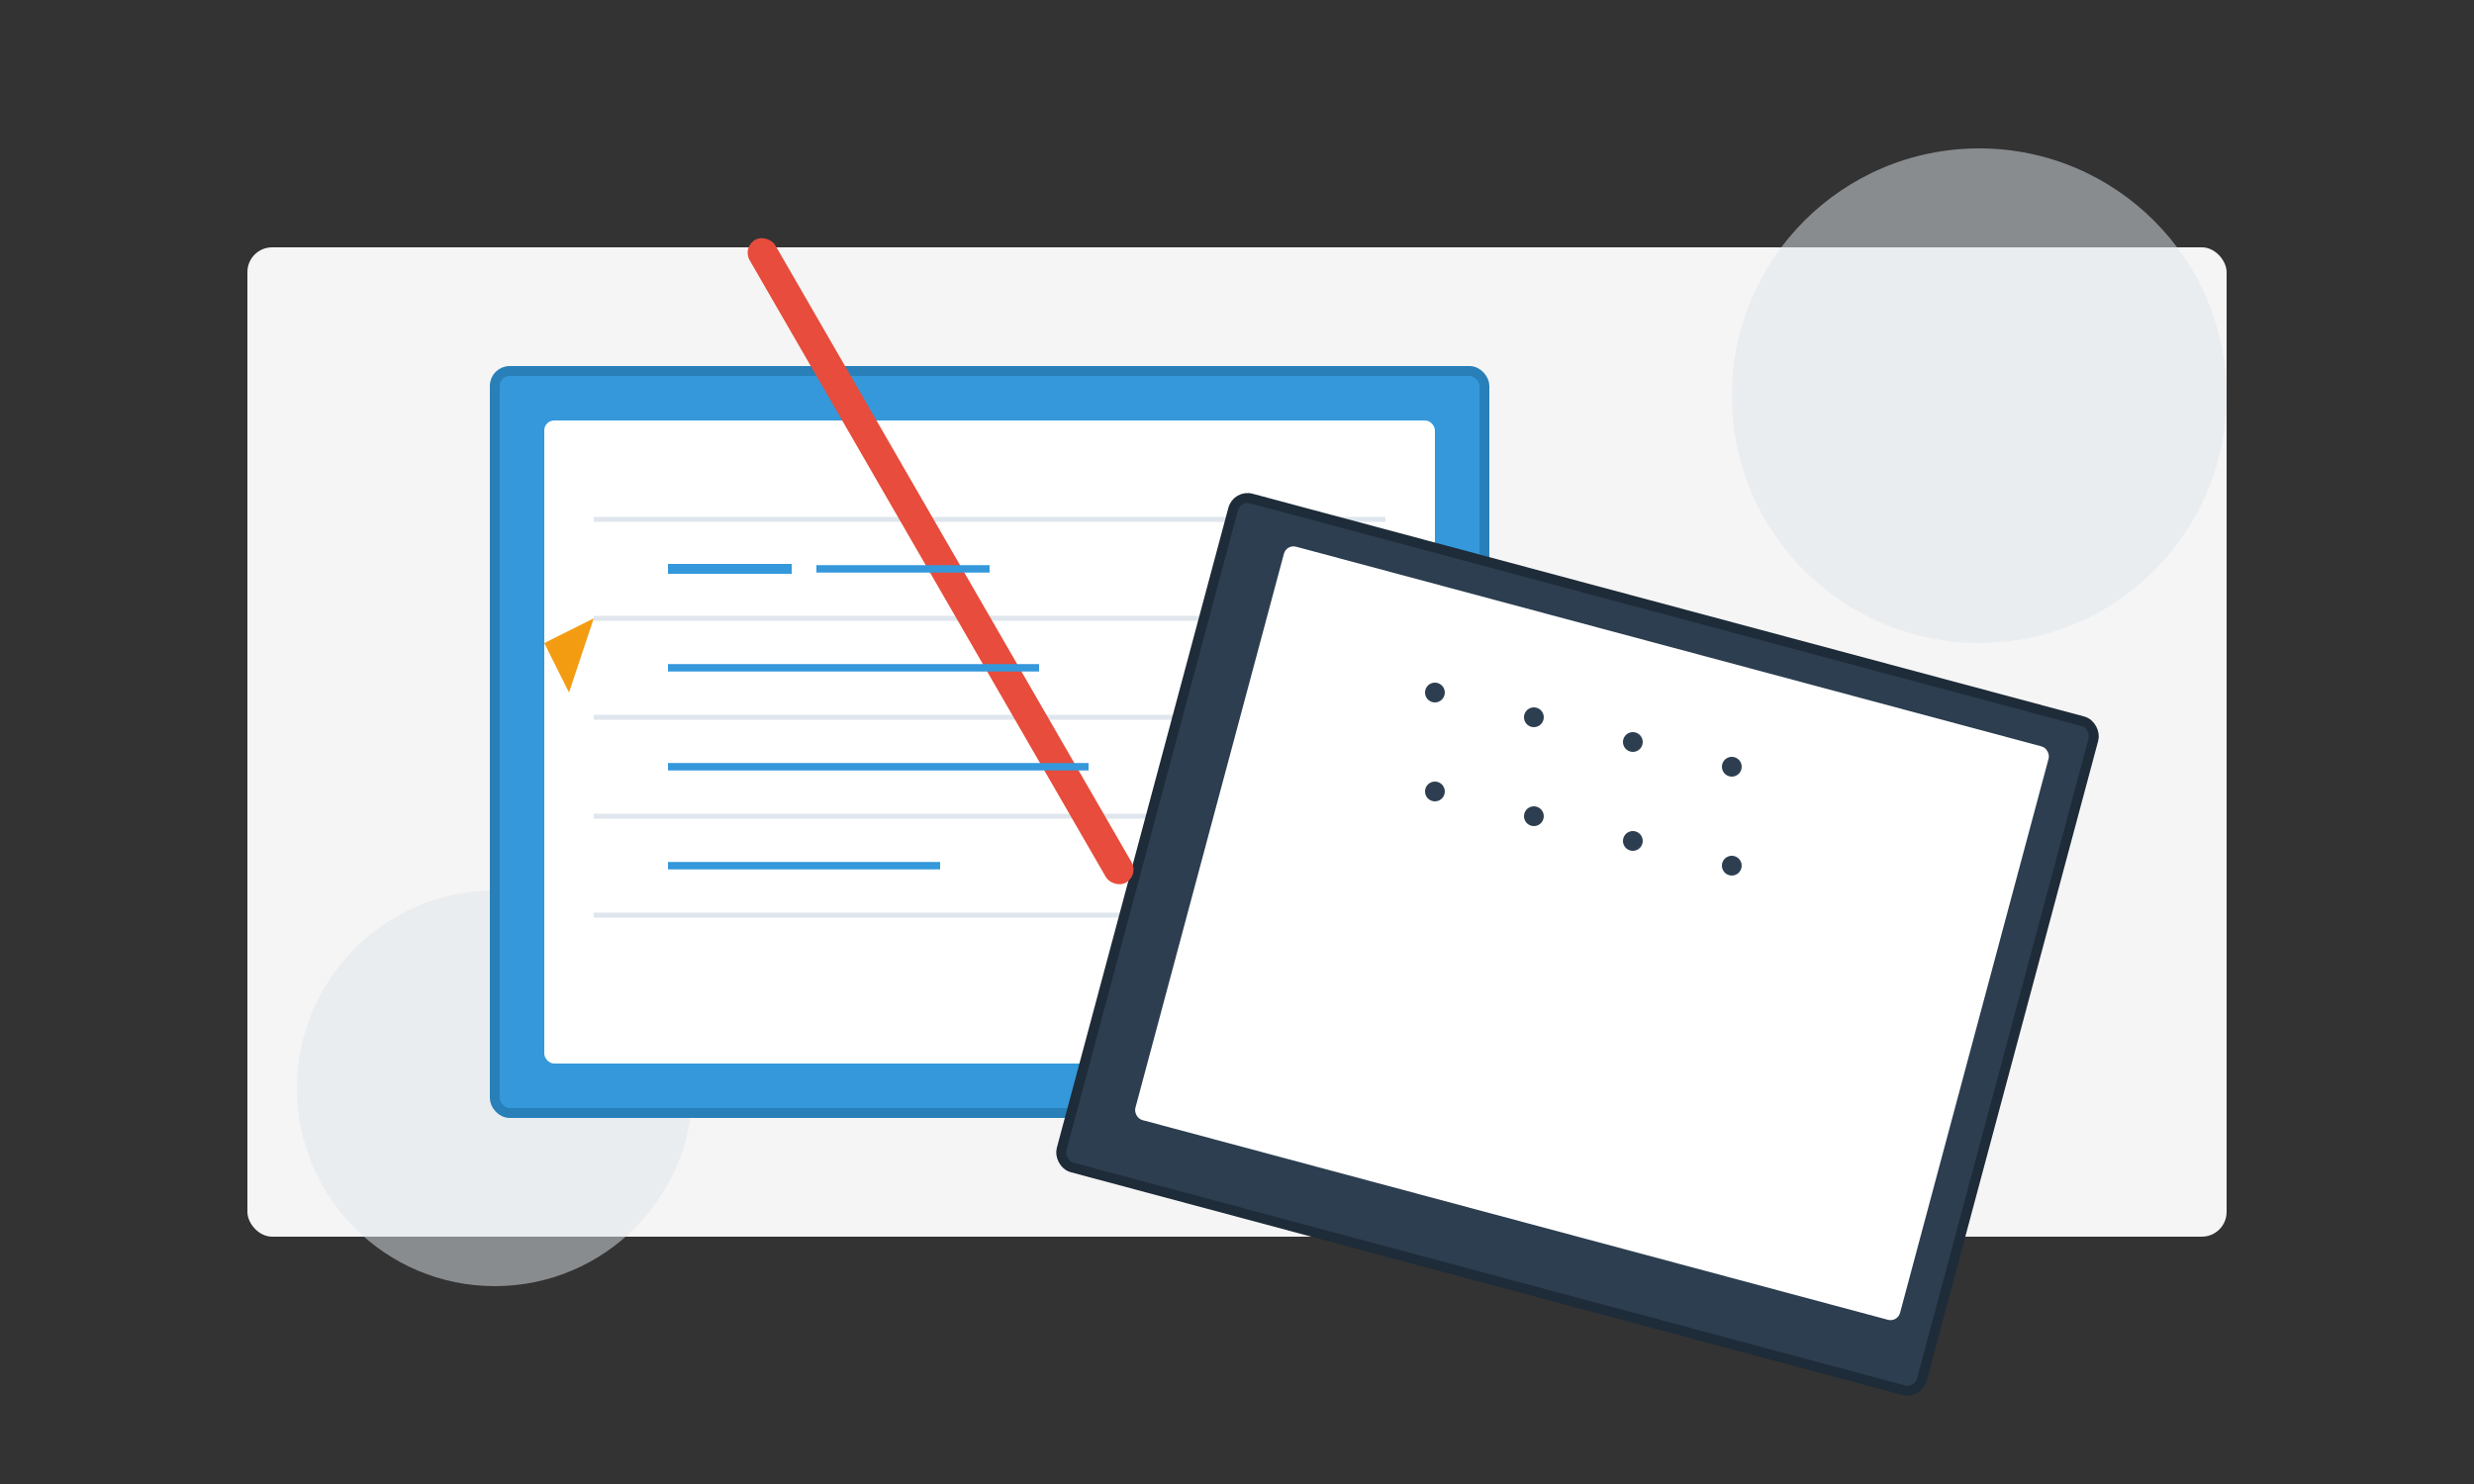 <svg width="500" height="300" viewBox="0 0 500 300" fill="none" xmlns="http://www.w3.org/2000/svg">
  <rect x="0" y="0" width="500" height="300" fill="#333333" stroke="none"/>
  <rect width="500" height="300" rx="10" fill="none"/>
  
  <!-- Background elements -->
  <rect x="50" y="50" width="400" height="200" rx="5" fill="#f5f5f5"/>
  <circle cx="400" cy="80" r="50" fill="#e0e6ed" opacity="0.5"/>
  <circle cx="100" cy="220" r="40" fill="#e0e6ed" opacity="0.5"/>
  
  <!-- Main notebook -->
  <rect x="100" y="75" width="200" height="150" rx="3" fill="#3498db"/>
  <rect x="100" y="75" width="200" height="150" rx="3" stroke="#2980b9" stroke-width="2"/>
  <rect x="110" y="85" width="180" height="130" rx="2" fill="white"/>
  
  <!-- Notebook lines -->
  <line x1="120" y1="105" x2="280" y2="105" stroke="#e0e6ed" stroke-width="1"/>
  <line x1="120" y1="125" x2="280" y2="125" stroke="#e0e6ed" stroke-width="1"/>
  <line x1="120" y1="145" x2="280" y2="145" stroke="#e0e6ed" stroke-width="1"/>
  <line x1="120" y1="165" x2="280" y2="165" stroke="#e0e6ed" stroke-width="1"/>
  <line x1="120" y1="185" x2="280" y2="185" stroke="#e0e6ed" stroke-width="1"/>
  
  <!-- Second notebook -->
  <rect x="250" y="100" width="180" height="140" rx="3" fill="#2c3e50" transform="rotate(15 250 100)"/>
  <rect x="250" y="100" width="180" height="140" rx="3" stroke="#1e2b38" stroke-width="2" transform="rotate(15 250 100)"/>
  <rect x="260" y="110" width="160" height="120" rx="2" fill="white" transform="rotate(15 260 110)"/>
  
  <!-- Pen -->
  <rect x="150" y="50" width="6" height="150" rx="3" fill="#e74c3c" transform="rotate(-30 150 50)"/>
  <path d="M110 130L120 125L115 140L110 130Z" fill="#f39c12"/>
  
  <!-- Text elements to indicate content -->
  <path d="M135 115 L160 115" stroke="#3498db" stroke-width="2"/>
  <path d="M165 115 L200 115" stroke="#3498db" stroke-width="1.5"/>
  <path d="M135 135 L210 135" stroke="#3498db" stroke-width="1.5"/>
  <path d="M135 155 L220 155" stroke="#3498db" stroke-width="1.5"/>
  <path d="M135 175 L190 175" stroke="#3498db" stroke-width="1.5"/>
  
  <!-- Dots representing bullet journal style -->
  <circle cx="290" cy="140" r="2" fill="#2c3e50" transform="rotate(15 290 140)"/>
  <circle cx="310" cy="145" r="2" fill="#2c3e50" transform="rotate(15 310 145)"/>
  <circle cx="330" cy="150" r="2" fill="#2c3e50" transform="rotate(15 330 150)"/>
  <circle cx="350" cy="155" r="2" fill="#2c3e50" transform="rotate(15 350 155)"/>
  <circle cx="290" cy="160" r="2" fill="#2c3e50" transform="rotate(15 290 160)"/>
  <circle cx="310" cy="165" r="2" fill="#2c3e50" transform="rotate(15 310 165)"/>
  <circle cx="330" cy="170" r="2" fill="#2c3e50" transform="rotate(15 330 170)"/>
  <circle cx="350" cy="175" r="2" fill="#2c3e50" transform="rotate(15 350 175)"/>
</svg>
